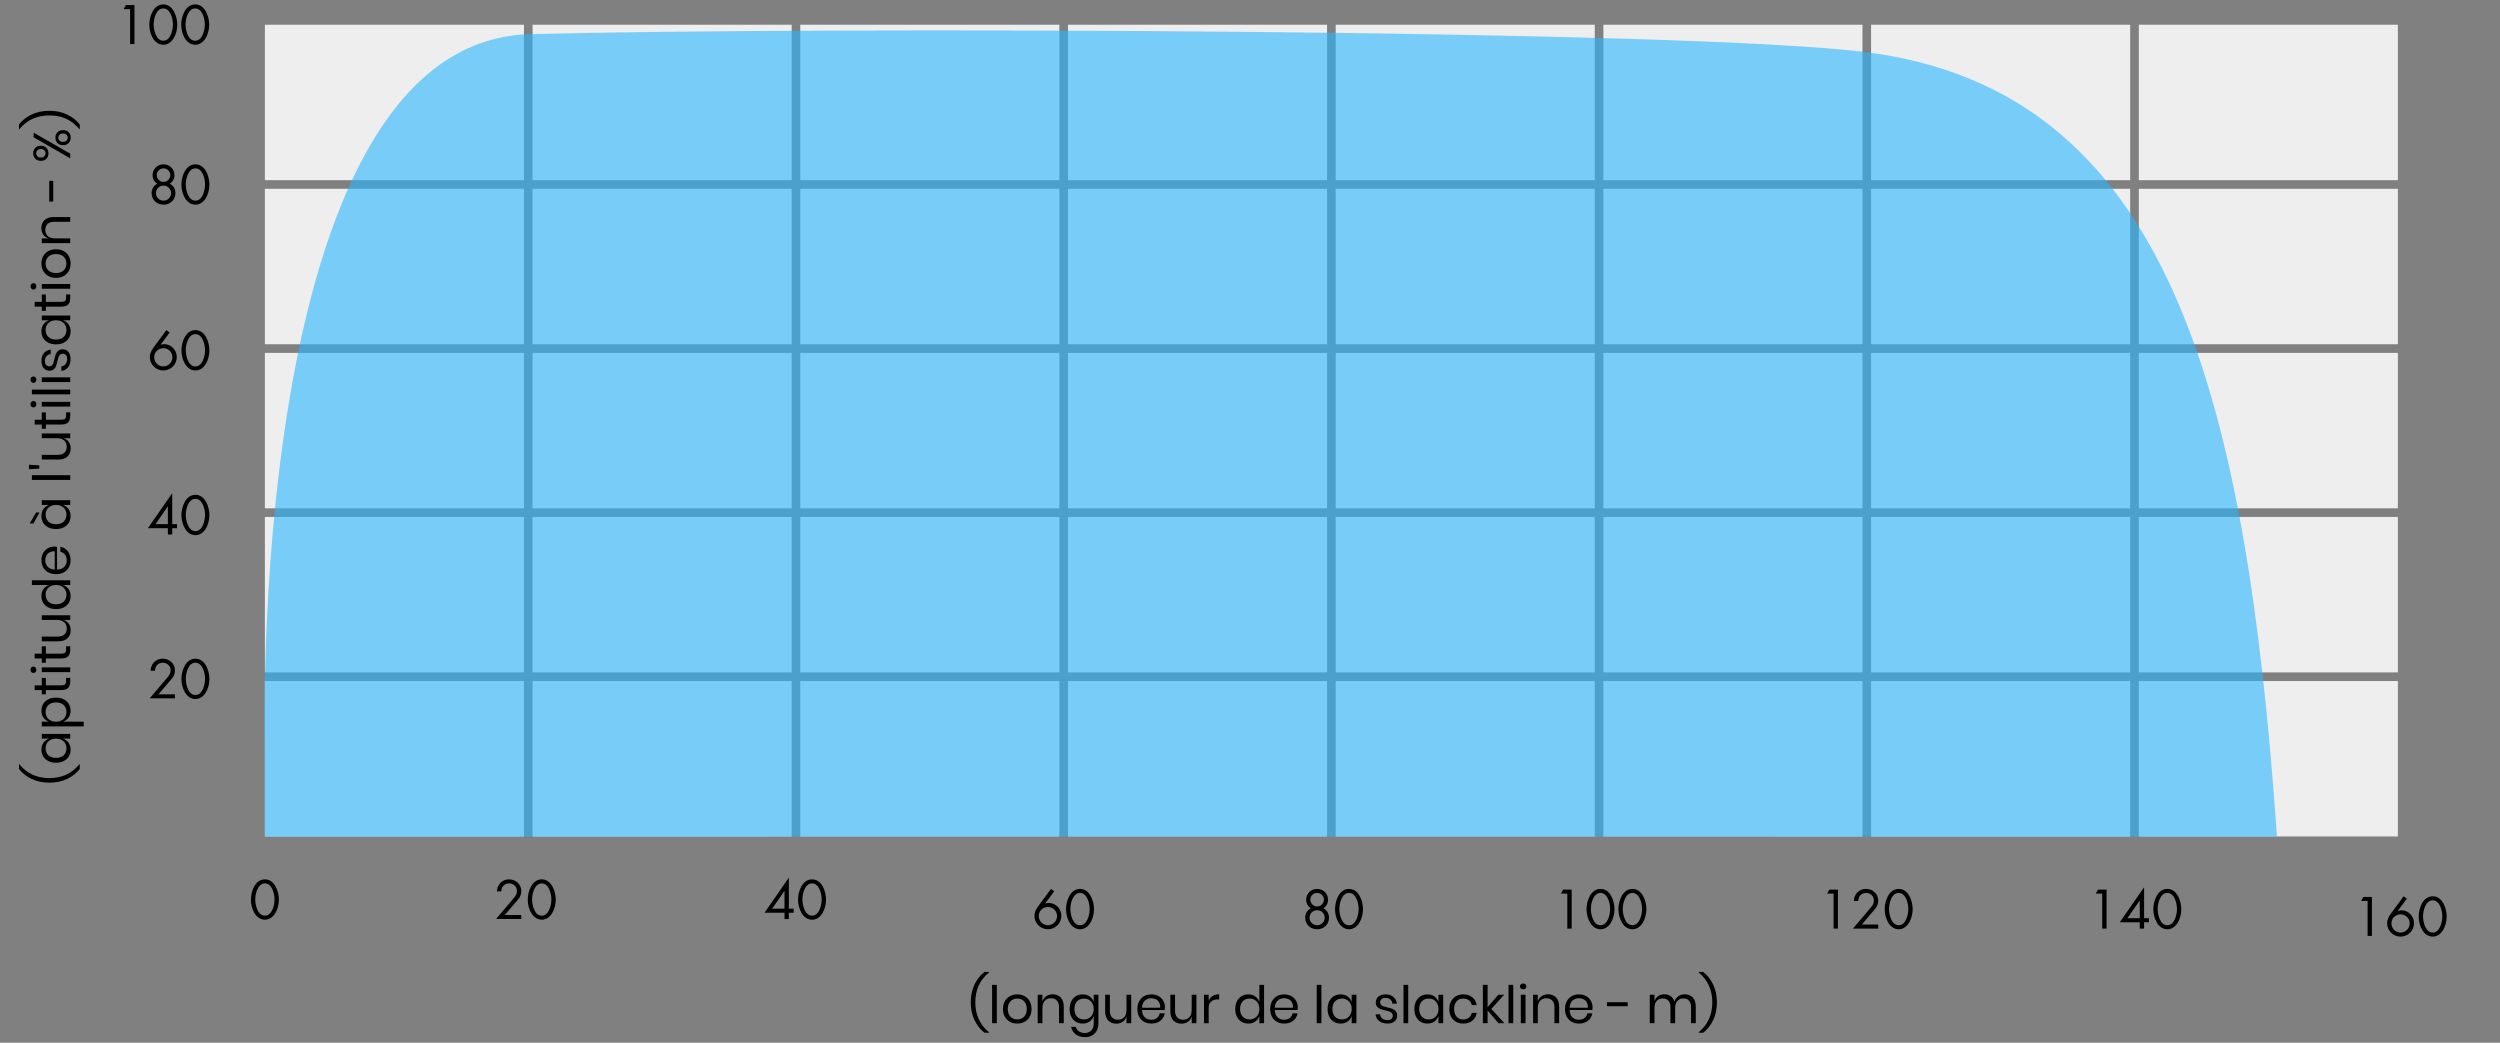 <?xml version="1.0" encoding="UTF-8" standalone="no"?><!DOCTYPE svg PUBLIC "-//W3C//DTD SVG 1.1//EN" "http://www.w3.org/Graphics/SVG/1.1/DTD/svg11.dtd"><svg width="100%" height="100%" viewBox="0 0 1158 483" version="1.1" xmlns="http://www.w3.org/2000/svg" xmlns:xlink="http://www.w3.org/1999/xlink" xml:space="preserve" xmlns:serif="http://www.serif.com/" style="fill-rule:evenodd;clip-rule:evenodd;stroke-linejoin:round;stroke-miterlimit:1.414;"><rect x="0" y="0" width="1158" height="483" fill="#808080" stroke="none"/><rect id="D-NEREZ-12-mm" serif:id="D NEREZ 12 mm" x="0.598" y="0.63" width="1156.54" height="481.89" style="fill:none;"/><g id="D-nerez-12-mm" serif:id="D nerez 12 mm"><g id="popisky"><path d="M233.829,423.828l6.265,-7.358c0.935,-1.078 1.366,-2.348 1.366,-3.81c0,-3.14 -2.661,-5.344 -5.686,-5.344c-3.194,0 -5.519,2.42 -5.591,5.583l2.013,0c0.048,-2.109 1.465,-3.714 3.65,-3.714c1.968,0 3.601,1.486 3.601,3.499c0,1.174 -0.504,2.157 -1.224,3.019l-8.472,9.994l11.709,0l0,-1.869l-7.631,0Z" style="fill-rule:nonzero;"/><path d="M250.932,407.316c-4.585,0 -6.478,5.655 -6.478,9.37c0,4.458 2.349,9.323 6.478,9.323c4.13,0 6.479,-4.865 6.479,-9.323c0,-3.715 -1.893,-9.37 -6.479,-9.37Zm0,1.869c3.41,0 4.514,5.033 4.466,7.597c-0.048,2.54 -1.128,7.358 -4.466,7.358c-3.337,0 -4.417,-4.818 -4.465,-7.358c-0.048,-2.564 1.056,-7.597 4.465,-7.597Z" style="fill-rule:nonzero;"/><path d="M122.698,407.316c-4.585,0 -6.478,5.655 -6.478,9.37c0,4.458 2.349,9.323 6.478,9.323c4.129,0 6.479,-4.865 6.479,-9.323c0,-3.715 -1.894,-9.37 -6.479,-9.37Zm0,1.869c3.409,0 4.513,5.033 4.466,7.597c-0.048,2.54 -1.129,7.358 -4.466,7.358c-3.337,0 -4.417,-4.818 -4.465,-7.358c-0.048,-2.564 1.056,-7.597 4.465,-7.597Z" style="fill-rule:nonzero;"/><path d="M365.393,420.9l0,-14.293l-0.048,0l-11.222,16.162l9.257,0l0,2.928l2.013,0l0,-2.928l2.23,0l0,-1.869l-2.23,0Zm-2.013,0l-5.732,0l5.684,-8.178l0.048,0l0,8.178Z" style="fill-rule:nonzero;"/><path d="M376.137,407.316c-4.585,0 -6.479,5.655 -6.479,9.37c0,4.458 2.349,9.323 6.479,9.323c4.129,0 6.478,-4.865 6.478,-9.323c0,-3.715 -1.893,-9.37 -6.478,-9.37Zm0,1.869c3.409,0 4.513,5.033 4.465,7.597c-0.048,2.54 -1.128,7.358 -4.465,7.358c-3.337,0 -4.418,-4.818 -4.466,-7.358c-0.048,-2.564 1.057,-7.597 4.466,-7.597Z" style="fill-rule:nonzero;"/><path d="M73.411,321.612l6.265,-7.358c0.935,-1.078 1.366,-2.348 1.366,-3.81c0,-3.14 -2.661,-5.344 -5.686,-5.344c-3.193,0 -5.519,2.42 -5.591,5.583l2.013,0c0.048,-2.109 1.465,-3.714 3.65,-3.714c1.969,0 3.601,1.485 3.601,3.499c0,1.174 -0.504,2.156 -1.224,3.019l-8.471,9.994l11.708,0l0,-1.869l-7.631,0Z" style="fill-rule:nonzero;"/><path d="M90.515,305.1c-4.586,0 -6.479,5.655 -6.479,9.37c0,4.458 2.349,9.323 6.479,9.323c4.129,0 6.478,-4.865 6.478,-9.323c0,-3.715 -1.893,-9.37 -6.478,-9.37Zm0,1.869c3.409,0 4.513,5.033 4.465,7.597c-0.048,2.54 -1.128,7.358 -4.465,7.358c-3.337,0 -4.418,-4.818 -4.466,-7.358c-0.048,-2.564 1.056,-7.597 4.466,-7.597Z" style="fill-rule:nonzero;"/><path d="M79.77,242.787l0,-14.293l-0.048,0l-11.221,16.162l9.256,0l0,2.928l2.013,0l0,-2.928l2.231,0l0,-1.869l-2.231,0Zm-2.013,0l-5.731,0l5.683,-8.178l0.048,0l0,8.178Z" style="fill-rule:nonzero;"/><path d="M90.515,229.203c-4.586,0 -6.479,5.655 -6.479,9.37c0,4.458 2.349,9.323 6.479,9.323c4.129,0 6.478,-4.865 6.478,-9.323c0,-3.715 -1.893,-9.37 -6.478,-9.37Zm0,1.869c3.409,0 4.513,5.033 4.465,7.597c-0.048,2.54 -1.128,7.358 -4.465,7.358c-3.337,0 -4.418,-4.818 -4.466,-7.358c-0.048,-2.564 1.056,-7.597 4.466,-7.597Z" style="fill-rule:nonzero;"/><path d="M77.06,152.906l-6.001,8.158c-0.911,1.272 -1.654,2.688 -1.654,4.345c0,3.409 2.806,6.19 6.239,6.19c3.409,0 6.238,-2.757 6.238,-6.214c0,-3.265 -2.565,-5.975 -5.854,-5.975c-0.552,0 -1.104,0.096 -1.585,0.264l-0.048,-0.048l4.178,-5.596l-1.513,-1.124Zm-1.416,16.824c-2.353,0 -4.226,-1.92 -4.226,-4.273c0,-2.353 1.873,-4.178 4.226,-4.178c2.329,0 4.225,1.825 4.225,4.178c0,2.353 -1.872,4.273 -4.225,4.273Z" style="fill-rule:nonzero;"/><path d="M90.515,152.906c-4.586,0 -6.479,5.656 -6.479,9.371c0,4.458 2.349,9.322 6.479,9.322c4.129,0 6.478,-4.864 6.478,-9.322c0,-3.715 -1.893,-9.371 -6.478,-9.371Zm0,1.869c3.409,0 4.513,5.033 4.465,7.598c-0.048,2.54 -1.128,7.357 -4.465,7.357c-3.337,0 -4.418,-4.817 -4.466,-7.357c-0.048,-2.565 1.056,-7.598 4.466,-7.598Z" style="fill-rule:nonzero;"/><path d="M75.74,85.981c1.969,0 3.505,1.56 3.505,3.481c0,1.921 -1.536,3.482 -3.505,3.482c-1.969,0 -3.506,-1.561 -3.506,-3.482c0,-1.921 1.537,-3.481 3.506,-3.481Zm0,-9.861c-2.833,0 -5.063,2.133 -5.063,5.034c0,1.583 0.815,3.166 2.206,3.957c-1.703,0.758 -2.662,2.485 -2.662,4.332c0,3.117 2.398,5.37 5.519,5.37c3.121,0 5.518,-2.253 5.518,-5.37c0,-1.847 -0.958,-3.574 -2.661,-4.341c1.391,-0.782 2.205,-2.365 2.205,-3.948c0,-2.901 -2.229,-5.034 -5.062,-5.034Zm0,1.869c1.729,0 3.145,1.391 3.145,3.117c0,1.735 -1.416,3.15 -3.145,3.15c-1.729,0 -3.146,-1.415 -3.146,-3.166c0,-1.71 1.417,-3.101 3.146,-3.101Z" style="fill-rule:nonzero;"/><path d="M90.515,76.12c-4.586,0 -6.479,5.655 -6.479,9.37c0,4.458 2.349,9.323 6.479,9.323c4.129,0 6.478,-4.865 6.478,-9.323c0,-3.715 -1.893,-9.37 -6.478,-9.37Zm0,1.869c3.409,0 4.513,5.033 4.465,7.597c-0.048,2.541 -1.128,7.358 -4.465,7.358c-3.337,0 -4.418,-4.817 -4.466,-7.358c-0.048,-2.564 1.056,-7.597 4.466,-7.597Z" style="fill-rule:nonzero;"/><path d="M60.261,4.224l0,16.2l2.013,0l0,-18.069l-3.955,0l-1.055,1.869l2.997,0Z" style="fill-rule:nonzero;"/><path d="M75.635,2.043c-4.586,0 -6.479,5.656 -6.479,9.371c0,4.457 2.349,9.322 6.479,9.322c4.129,0 6.478,-4.865 6.478,-9.322c0,-3.715 -1.893,-9.371 -6.478,-9.371Zm0,1.869c3.409,0 4.513,5.033 4.465,7.598c-0.048,2.54 -1.128,7.357 -4.465,7.357c-3.338,0 -4.418,-4.817 -4.466,-7.357c-0.048,-2.565 1.056,-7.598 4.466,-7.598Z" style="fill-rule:nonzero;"/><path d="M90.409,2.043c-4.585,0 -6.478,5.656 -6.478,9.371c0,4.457 2.349,9.322 6.478,9.322c4.13,0 6.479,-4.865 6.479,-9.322c0,-3.715 -1.893,-9.371 -6.479,-9.371Zm0,1.869c3.41,0 4.514,5.033 4.466,7.598c-0.048,2.54 -1.129,7.357 -4.466,7.357c-3.337,0 -4.417,-4.817 -4.465,-7.357c-0.048,-2.565 1.056,-7.598 4.465,-7.598Z" style="fill-rule:nonzero;"/><path d="M486.808,411.739l-6.001,8.157c-0.911,1.272 -1.654,2.688 -1.654,4.345c0,3.409 2.806,6.191 6.239,6.191c3.409,0 6.238,-2.758 6.238,-6.215c0,-3.265 -2.565,-5.974 -5.854,-5.974c-0.552,0 -1.104,0.095 -1.584,0.263l-0.048,-0.048l4.177,-5.596l-1.513,-1.123Zm-1.416,16.824c-2.353,0 -4.226,-1.921 -4.226,-4.274c0,-2.353 1.873,-4.177 4.226,-4.177c2.329,0 4.225,1.824 4.225,4.177c0,2.353 -1.872,4.274 -4.225,4.274Z" style="fill-rule:nonzero;"/><path d="M500.263,411.739c-4.586,0 -6.479,5.655 -6.479,9.37c0,4.458 2.349,9.323 6.479,9.323c4.129,0 6.478,-4.865 6.478,-9.323c0,-3.715 -1.893,-9.37 -6.478,-9.37Zm0,1.869c3.409,0 4.513,5.032 4.465,7.597c-0.048,2.54 -1.128,7.358 -4.465,7.358c-3.337,0 -4.418,-4.818 -4.466,-7.358c-0.048,-2.565 1.057,-7.597 4.466,-7.597Z" style="fill-rule:nonzero;"/><path d="M610.087,421.6c1.969,0 3.506,1.56 3.506,3.481c0,1.921 -1.537,3.482 -3.506,3.482c-1.968,0 -3.505,-1.561 -3.505,-3.482c0,-1.921 1.537,-3.481 3.505,-3.481Zm0,-9.861c-2.833,0 -5.062,2.132 -5.062,5.034c0,1.583 0.815,3.166 2.205,3.957c-1.703,0.758 -2.661,2.485 -2.661,4.331c0,3.118 2.397,5.371 5.518,5.371c3.122,0 5.519,-2.253 5.519,-5.371c0,-1.846 -0.959,-3.573 -2.661,-4.34c1.39,-0.782 2.205,-2.365 2.205,-3.948c0,-2.902 -2.229,-5.034 -5.063,-5.034Zm0,1.869c1.729,0 3.146,1.39 3.146,3.117c0,1.735 -1.417,3.15 -3.146,3.15c-1.728,0 -3.145,-1.415 -3.145,-3.166c0,-1.711 1.417,-3.101 3.145,-3.101Z" style="fill-rule:nonzero;"/><path d="M624.862,411.739c-4.585,0 -6.478,5.655 -6.478,9.37c0,4.458 2.349,9.323 6.478,9.323c4.13,0 6.479,-4.865 6.479,-9.323c0,-3.715 -1.894,-9.37 -6.479,-9.37Zm0,1.869c3.409,0 4.514,5.032 4.466,7.597c-0.048,2.54 -1.129,7.358 -4.466,7.358c-3.337,0 -4.417,-4.818 -4.465,-7.358c-0.048,-2.565 1.056,-7.597 4.465,-7.597Z" style="fill-rule:nonzero;"/><path d="M725.984,413.92l0,16.2l2.013,0l0,-18.069l-3.955,0l-1.055,1.869l2.997,0Z" style="fill-rule:nonzero;"/><path d="M741.358,411.739c-4.586,0 -6.479,5.655 -6.479,9.37c0,4.458 2.349,9.323 6.479,9.323c4.129,0 6.478,-4.865 6.478,-9.323c0,-3.715 -1.893,-9.37 -6.478,-9.37Zm0,1.869c3.409,0 4.513,5.032 4.465,7.597c-0.048,2.54 -1.128,7.358 -4.465,7.358c-3.337,0 -4.418,-4.818 -4.466,-7.358c-0.048,-2.565 1.057,-7.597 4.466,-7.597Z" style="fill-rule:nonzero;"/><path d="M756.133,411.739c-4.586,0 -6.479,5.655 -6.479,9.37c0,4.458 2.349,9.323 6.479,9.323c4.129,0 6.478,-4.865 6.478,-9.323c0,-3.715 -1.893,-9.37 -6.478,-9.37Zm0,1.869c3.409,0 4.513,5.032 4.465,7.597c-0.048,2.54 -1.128,7.358 -4.465,7.358c-3.338,0 -4.418,-4.818 -4.466,-7.358c-0.048,-2.565 1.056,-7.597 4.466,-7.597Z" style="fill-rule:nonzero;"/><path d="M849.321,413.92l0,16.2l2.013,0l0,-18.069l-3.956,0l-1.055,1.869l2.998,0Z" style="fill-rule:nonzero;"/><path d="M862.365,428.251l6.266,-7.358c0.934,-1.078 1.366,-2.349 1.366,-3.81c0,-3.14 -2.662,-5.344 -5.687,-5.344c-3.193,0 -5.518,2.42 -5.59,5.583l2.013,0c0.048,-2.109 1.464,-3.714 3.649,-3.714c1.969,0 3.602,1.485 3.602,3.499c0,1.174 -0.505,2.156 -1.225,3.019l-8.471,9.994l11.709,0l0,-1.869l-7.632,0Z" style="fill-rule:nonzero;"/><path d="M879.469,411.739c-4.585,0 -6.479,5.655 -6.479,9.37c0,4.458 2.35,9.323 6.479,9.323c4.129,0 6.478,-4.865 6.478,-9.323c0,-3.715 -1.893,-9.37 -6.478,-9.37Zm0,1.869c3.409,0 4.513,5.032 4.465,7.597c-0.048,2.54 -1.128,7.358 -4.465,7.358c-3.337,0 -4.418,-4.818 -4.466,-7.358c-0.047,-2.565 1.057,-7.597 4.466,-7.597Z" style="fill-rule:nonzero;"/><path d="M973.748,413.92l0,16.2l2.013,0l0,-18.069l-3.955,0l-1.055,1.869l2.997,0Z" style="fill-rule:nonzero;"/><path d="M993.152,425.323l0,-14.293l-0.048,0l-11.221,16.162l9.256,0l0,2.928l2.013,0l0,-2.928l2.23,0l0,-1.869l-2.23,0Zm-2.013,0l-5.731,0l5.683,-8.178l0.048,0l0,8.178Z" style="fill-rule:nonzero;"/><path d="M1003.9,411.739c-4.586,0 -6.479,5.655 -6.479,9.37c0,4.458 2.349,9.323 6.479,9.323c4.129,0 6.478,-4.865 6.478,-9.323c0,-3.715 -1.893,-9.37 -6.478,-9.37Zm0,1.869c3.409,0 4.513,5.032 4.465,7.597c-0.048,2.54 -1.128,7.358 -4.465,7.358c-3.338,0 -4.418,-4.818 -4.466,-7.358c-0.048,-2.565 1.056,-7.597 4.466,-7.597Z" style="fill-rule:nonzero;"/><path d="M1096.67,417.333l0,16.2l2.013,0l0,-18.069l-3.956,0l-1.055,1.869l2.998,0Z" style="fill-rule:nonzero;"/><path d="M1113.36,415.152l-6.001,8.158c-0.911,1.272 -1.654,2.688 -1.654,4.345c0,3.409 2.806,6.19 6.239,6.19c3.409,0 6.238,-2.757 6.238,-6.214c0,-3.265 -2.565,-5.975 -5.854,-5.975c-0.552,0 -1.104,0.096 -1.584,0.264l-0.048,-0.048l4.177,-5.596l-1.513,-1.124Zm-1.416,16.824c-2.353,0 -4.226,-1.92 -4.226,-4.273c0,-2.353 1.873,-4.178 4.226,-4.178c2.329,0 4.225,1.825 4.225,4.178c0,2.353 -1.872,4.273 -4.225,4.273Z" style="fill-rule:nonzero;"/><path d="M1126.82,415.152c-4.586,0 -6.479,5.656 -6.479,9.371c0,4.458 2.349,9.322 6.479,9.322c4.129,0 6.478,-4.864 6.478,-9.322c0,-3.715 -1.893,-9.371 -6.478,-9.371Zm0,1.869c3.409,0 4.513,5.033 4.465,7.598c-0.048,2.54 -1.128,7.357 -4.465,7.357c-3.337,0 -4.418,-4.817 -4.466,-7.357c-0.048,-2.565 1.057,-7.598 4.466,-7.598Z" style="fill-rule:nonzero;"/></g><g id="grafika"><g><g><rect x="122.693" y="315.454" width="120" height="72" style="fill:#eee;"/><rect x="246.693" y="315.454" width="120" height="72" style="fill:#eee;"/><rect x="370.693" y="315.454" width="120" height="72" style="fill:#eee;"/><rect x="494.693" y="315.454" width="120" height="72" style="fill:#eee;"/><rect x="618.693" y="315.454" width="120" height="72" style="fill:#eee;"/><rect x="742.693" y="315.454" width="120" height="72" style="fill:#eee;"/><rect x="866.693" y="315.454" width="120" height="72" style="fill:#eee;"/><rect x="990.693" y="315.454" width="120" height="72" style="fill:#eee;"/></g><g><rect x="122.693" y="239.454" width="120" height="72" style="fill:#eee;"/><rect x="246.693" y="239.454" width="120" height="72" style="fill:#eee;"/><rect x="370.693" y="239.454" width="120" height="72" style="fill:#eee;"/><rect x="494.693" y="239.454" width="120" height="72" style="fill:#eee;"/><rect x="618.693" y="239.454" width="120" height="72" style="fill:#eee;"/><rect x="742.693" y="239.454" width="120" height="72" style="fill:#eee;"/><rect x="866.693" y="239.454" width="120" height="72" style="fill:#eee;"/><rect x="990.693" y="239.454" width="120" height="72" style="fill:#eee;"/></g><g><rect x="122.693" y="163.454" width="120" height="72" style="fill:#eee;"/><rect x="246.693" y="163.454" width="120" height="72" style="fill:#eee;"/><rect x="370.693" y="163.454" width="120" height="72" style="fill:#eee;"/><rect x="494.693" y="163.454" width="120" height="72" style="fill:#eee;"/><rect x="618.693" y="163.454" width="120" height="72" style="fill:#eee;"/><rect x="742.693" y="163.454" width="120" height="72" style="fill:#eee;"/><rect x="866.693" y="163.454" width="120" height="72" style="fill:#eee;"/><rect x="990.693" y="163.454" width="120" height="72" style="fill:#eee;"/></g><g><rect x="122.693" y="87.454" width="120" height="72" style="fill:#eee;"/><rect x="246.693" y="87.454" width="120" height="72" style="fill:#eee;"/><rect x="370.693" y="87.454" width="120" height="72" style="fill:#eee;"/><rect x="494.693" y="87.454" width="120" height="72" style="fill:#eee;"/><rect x="618.693" y="87.454" width="120" height="72" style="fill:#eee;"/><rect x="742.693" y="87.454" width="120" height="72" style="fill:#eee;"/><rect x="866.693" y="87.454" width="120" height="72" style="fill:#eee;"/><rect x="990.693" y="87.454" width="120" height="72" style="fill:#eee;"/></g><g><rect x="122.693" y="11.454" width="120" height="72" style="fill:#eee;"/><rect x="246.693" y="11.454" width="120" height="72" style="fill:#eee;"/><rect x="370.693" y="11.454" width="120" height="72" style="fill:#eee;"/><rect x="494.693" y="11.454" width="120" height="72" style="fill:#eee;"/><rect x="618.693" y="11.454" width="120" height="72" style="fill:#eee;"/><rect x="742.693" y="11.454" width="120" height="72" style="fill:#eee;"/><rect x="866.693" y="11.454" width="120" height="72" style="fill:#eee;"/><rect x="990.693" y="11.454" width="120" height="72" style="fill:#eee;"/></g></g><path d="M122.693,387.454l0,-37.442c0,0 -10.275,-330.692 122.861,-334.194c133.136,-3.502 538.688,-2.208 619.623,8.44c137.94,18.147 174.986,153.824 189.515,363.196c0.004,0.058 -931.999,0 -931.999,0Z" style="fill:#2ab5ff;fill-opacity:0.6;"/></g></g><g id="popisky1" serif:id="popisky"><g id="popisky-EN" serif:id="popisky EN"><path d="M449.653,464.275c0,-3.072 0.58,-5.816 1.74,-8.232c1.16,-2.416 2.692,-4.36 4.596,-5.832l2.136,0l0,0.216c-4.24,3.44 -6.36,8.056 -6.36,13.848c0,5.808 2.12,10.432 6.36,13.872l0,0.216l-2.136,0c-1.904,-1.488 -3.436,-3.432 -4.596,-5.832c-1.16,-2.4 -1.74,-5.152 -1.74,-8.256Z" style="fill-rule:nonzero;"/><rect x="459.541" y="456.187" width="2.184" height="17.76" style="fill-rule:nonzero;"/><path d="M471.205,460.603c1.264,0 2.396,0.272 3.396,0.816c1,0.544 1.784,1.328 2.352,2.352c0.568,1.024 0.852,2.224 0.852,3.6c0,1.376 -0.284,2.572 -0.852,3.588c-0.568,1.016 -1.352,1.796 -2.352,2.34c-1,0.544 -2.132,0.816 -3.396,0.816c-1.264,0 -2.396,-0.272 -3.396,-0.816c-1,-0.544 -1.788,-1.324 -2.364,-2.34c-0.576,-1.016 -0.864,-2.212 -0.864,-3.588c0,-1.376 0.288,-2.576 0.864,-3.6c0.576,-1.024 1.364,-1.808 2.364,-2.352c1,-0.544 2.132,-0.816 3.396,-0.816Zm0,1.92c-0.784,0 -1.508,0.176 -2.172,0.528c-0.664,0.352 -1.2,0.892 -1.608,1.62c-0.408,0.728 -0.612,1.628 -0.612,2.7c0,1.056 0.204,1.948 0.612,2.676c0.408,0.728 0.944,1.268 1.608,1.62c0.664,0.352 1.388,0.528 2.172,0.528c0.784,0 1.508,-0.176 2.172,-0.528c0.664,-0.352 1.2,-0.892 1.608,-1.62c0.408,-0.728 0.612,-1.62 0.612,-2.676c0,-1.072 -0.204,-1.972 -0.612,-2.7c-0.408,-0.728 -0.944,-1.268 -1.608,-1.62c-0.664,-0.352 -1.388,-0.528 -2.172,-0.528Z" style="fill-rule:nonzero;"/><path d="M487.597,460.555c1.536,0 2.776,0.492 3.72,1.476c0.944,0.984 1.416,2.404 1.416,4.26l0,7.656l-2.184,0l0,-7.464c0,-1.312 -0.336,-2.32 -1.008,-3.024c-0.672,-0.704 -1.584,-1.056 -2.736,-1.056c-1.2,0 -2.16,0.388 -2.88,1.164c-0.72,0.776 -1.08,1.908 -1.08,3.396l0,6.984l-2.184,0l0,-13.176l2.184,0l0,3.12c0.336,-1.072 0.932,-1.896 1.788,-2.472c0.856,-0.576 1.844,-0.864 2.964,-0.864Z" style="fill-rule:nonzero;"/><path d="M501.493,460.603c1.28,0 2.364,0.32 3.252,0.96c0.888,0.64 1.508,1.496 1.86,2.568l0,-3.36l2.184,0l0,13.392c0,1.216 -0.256,2.296 -0.768,3.24c-0.512,0.944 -1.232,1.68 -2.16,2.208c-0.928,0.528 -2.008,0.792 -3.24,0.792c-1.776,0 -3.224,-0.428 -4.344,-1.284c-1.12,-0.856 -1.832,-2.012 -2.136,-3.468l2.16,0c0.256,0.88 0.74,1.572 1.452,2.076c0.712,0.504 1.628,0.756 2.748,0.756c1.184,0 2.164,-0.38 2.94,-1.14c0.776,-0.76 1.164,-1.82 1.164,-3.18l0,-3.576c-0.352,1.072 -0.972,1.928 -1.86,2.568c-0.888,0.64 -1.972,0.96 -3.252,0.96c-1.168,0 -2.208,-0.272 -3.12,-0.816c-0.912,-0.544 -1.628,-1.324 -2.148,-2.34c-0.52,-1.016 -0.78,-2.212 -0.78,-3.588c0,-1.376 0.26,-2.576 0.78,-3.6c0.52,-1.024 1.236,-1.808 2.148,-2.352c0.912,-0.544 1.952,-0.816 3.12,-0.816Zm0.624,1.944c-1.344,0 -2.42,0.428 -3.228,1.284c-0.808,0.856 -1.212,2.036 -1.212,3.54c0,1.504 0.404,2.684 1.212,3.54c0.808,0.856 1.884,1.284 3.228,1.284c0.864,0 1.636,-0.2 2.316,-0.6c0.68,-0.4 1.212,-0.964 1.596,-1.692c0.384,-0.728 0.576,-1.572 0.576,-2.532c0,-0.96 -0.192,-1.808 -0.576,-2.544c-0.384,-0.736 -0.916,-1.3 -1.596,-1.692c-0.68,-0.392 -1.452,-0.588 -2.316,-0.588Z" style="fill-rule:nonzero;"/><path d="M523.981,460.771l0,13.176l-2.184,0l0,-3.096c-0.336,1.072 -0.932,1.892 -1.788,2.46c-0.856,0.568 -1.852,0.852 -2.988,0.852c-1.52,0 -2.752,-0.492 -3.696,-1.476c-0.944,-0.984 -1.416,-2.396 -1.416,-4.236l0,-7.68l2.184,0l0,7.464c0,1.312 0.336,2.324 1.008,3.036c0.672,0.712 1.584,1.068 2.736,1.068c1.2,0 2.16,-0.388 2.88,-1.164c0.72,-0.776 1.08,-1.908 1.08,-3.396l0,-7.008l2.184,0Z" style="fill-rule:nonzero;"/><path d="M539.605,466.627c0,0.464 -0.032,0.864 -0.096,1.2l-10.536,0c0.048,1.504 0.476,2.632 1.284,3.384c0.808,0.752 1.796,1.128 2.964,1.128c1.056,0 1.94,-0.268 2.652,-0.804c0.712,-0.536 1.148,-1.252 1.308,-2.148l2.328,0c-0.16,0.912 -0.516,1.728 -1.068,2.448c-0.552,0.72 -1.268,1.28 -2.148,1.68c-0.88,0.4 -1.872,0.6 -2.976,0.6c-1.264,0 -2.384,-0.272 -3.36,-0.816c-0.976,-0.544 -1.74,-1.324 -2.292,-2.34c-0.552,-1.016 -0.828,-2.212 -0.828,-3.588c0,-1.376 0.276,-2.576 0.828,-3.6c0.552,-1.024 1.316,-1.808 2.292,-2.352c0.976,-0.544 2.096,-0.816 3.36,-0.816c1.28,0 2.396,0.272 3.348,0.816c0.952,0.544 1.68,1.272 2.184,2.184c0.504,0.912 0.756,1.92 0.756,3.024Zm-2.208,0.144c0.048,-0.976 -0.112,-1.792 -0.48,-2.448c-0.368,-0.656 -0.872,-1.144 -1.512,-1.464c-0.64,-0.32 -1.336,-0.48 -2.088,-0.48c-1.2,0 -2.208,0.372 -3.024,1.116c-0.816,0.744 -1.256,1.836 -1.32,3.276l8.424,0Z" style="fill-rule:nonzero;"/><path d="M554.173,460.771l0,13.176l-2.184,0l0,-3.096c-0.336,1.072 -0.932,1.892 -1.788,2.46c-0.856,0.568 -1.852,0.852 -2.988,0.852c-1.52,0 -2.752,-0.492 -3.696,-1.476c-0.944,-0.984 -1.416,-2.396 -1.416,-4.236l0,-7.68l2.184,0l0,7.464c0,1.312 0.336,2.324 1.008,3.036c0.672,0.712 1.584,1.068 2.736,1.068c1.2,0 2.16,-0.388 2.88,-1.164c0.72,-0.776 1.08,-1.908 1.08,-3.396l0,-7.008l2.184,0Z" style="fill-rule:nonzero;"/><path d="M559.861,463.435c0.432,-0.912 1.064,-1.62 1.896,-2.124c0.832,-0.504 1.824,-0.756 2.976,-0.756l0,2.376l-0.672,0c-1.232,0 -2.24,0.316 -3.024,0.948c-0.784,0.632 -1.176,1.676 -1.176,3.132l0,6.936l-2.184,0l0,-13.176l2.184,0l0,2.664Z" style="fill-rule:nonzero;"/><path d="M578.221,460.603c1.28,0 2.364,0.32 3.252,0.96c0.888,0.64 1.508,1.496 1.86,2.568l0,-7.944l2.184,0l0,17.76l-2.184,0l0,-3.36c-0.352,1.072 -0.972,1.928 -1.86,2.568c-0.888,0.64 -1.972,0.96 -3.252,0.96c-1.168,0 -2.208,-0.272 -3.12,-0.816c-0.912,-0.544 -1.628,-1.324 -2.148,-2.34c-0.52,-1.016 -0.78,-2.212 -0.78,-3.588c0,-1.376 0.26,-2.576 0.78,-3.6c0.52,-1.024 1.236,-1.808 2.148,-2.352c0.912,-0.544 1.952,-0.816 3.12,-0.816Zm0.624,1.944c-1.344,0 -2.42,0.428 -3.228,1.284c-0.808,0.856 -1.212,2.036 -1.212,3.54c0,1.504 0.404,2.684 1.212,3.54c0.808,0.856 1.884,1.284 3.228,1.284c0.864,0 1.636,-0.2 2.316,-0.6c0.68,-0.4 1.212,-0.964 1.596,-1.692c0.384,-0.728 0.576,-1.572 0.576,-2.532c0,-0.96 -0.192,-1.808 -0.576,-2.544c-0.384,-0.736 -0.916,-1.3 -1.596,-1.692c-0.68,-0.392 -1.452,-0.588 -2.316,-0.588Z" style="fill-rule:nonzero;"/><path d="M601.117,466.627c0,0.464 -0.032,0.864 -0.096,1.2l-10.536,0c0.048,1.504 0.476,2.632 1.284,3.384c0.808,0.752 1.796,1.128 2.964,1.128c1.056,0 1.94,-0.268 2.652,-0.804c0.712,-0.536 1.148,-1.252 1.308,-2.148l2.328,0c-0.16,0.912 -0.516,1.728 -1.068,2.448c-0.552,0.72 -1.268,1.28 -2.148,1.68c-0.88,0.4 -1.872,0.6 -2.976,0.6c-1.264,0 -2.384,-0.272 -3.36,-0.816c-0.976,-0.544 -1.74,-1.324 -2.292,-2.34c-0.552,-1.016 -0.828,-2.212 -0.828,-3.588c0,-1.376 0.276,-2.576 0.828,-3.6c0.552,-1.024 1.316,-1.808 2.292,-2.352c0.976,-0.544 2.096,-0.816 3.36,-0.816c1.28,0 2.396,0.272 3.348,0.816c0.952,0.544 1.68,1.272 2.184,2.184c0.504,0.912 0.756,1.92 0.756,3.024Zm-2.208,0.144c0.048,-0.976 -0.112,-1.792 -0.48,-2.448c-0.368,-0.656 -0.872,-1.144 -1.512,-1.464c-0.64,-0.32 -1.336,-0.48 -2.088,-0.48c-1.2,0 -2.208,0.372 -3.024,1.116c-0.816,0.744 -1.256,1.836 -1.32,3.276l8.424,0Z" style="fill-rule:nonzero;"/><rect x="609.901" y="456.187" width="2.184" height="17.76" style="fill-rule:nonzero;"/><path d="M620.989,460.603c1.28,0 2.364,0.32 3.252,0.96c0.888,0.64 1.508,1.496 1.86,2.568l0,-3.36l2.184,0l0,13.176l-2.184,0l0,-3.36c-0.352,1.072 -0.972,1.928 -1.86,2.568c-0.888,0.64 -1.972,0.96 -3.252,0.96c-1.168,0 -2.208,-0.272 -3.12,-0.816c-0.912,-0.544 -1.628,-1.324 -2.148,-2.34c-0.52,-1.016 -0.78,-2.212 -0.78,-3.588c0,-1.376 0.26,-2.576 0.78,-3.6c0.52,-1.024 1.236,-1.808 2.148,-2.352c0.912,-0.544 1.952,-0.816 3.12,-0.816Zm0.624,1.944c-1.344,0 -2.42,0.428 -3.228,1.284c-0.808,0.856 -1.212,2.036 -1.212,3.54c0,1.504 0.404,2.684 1.212,3.54c0.808,0.856 1.884,1.284 3.228,1.284c0.864,0 1.636,-0.2 2.316,-0.6c0.68,-0.4 1.212,-0.964 1.596,-1.692c0.384,-0.728 0.576,-1.572 0.576,-2.532c0,-0.96 -0.192,-1.808 -0.576,-2.544c-0.384,-0.736 -0.916,-1.3 -1.596,-1.692c-0.68,-0.392 -1.452,-0.588 -2.316,-0.588Z" style="fill-rule:nonzero;"/><path d="M641.821,460.603c1.488,0 2.684,0.388 3.588,1.164c0.904,0.776 1.452,1.82 1.644,3.132l-2.088,0c-0.096,-0.784 -0.42,-1.428 -0.972,-1.932c-0.552,-0.504 -1.292,-0.756 -2.22,-0.756c-0.784,0 -1.396,0.188 -1.836,0.564c-0.44,0.376 -0.66,0.884 -0.66,1.524c0,0.48 0.148,0.868 0.444,1.164c0.296,0.296 0.664,0.52 1.104,0.672c0.44,0.152 1.044,0.316 1.812,0.492c0.976,0.224 1.764,0.452 2.364,0.684c0.6,0.232 1.112,0.604 1.536,1.116c0.424,0.512 0.636,1.2 0.636,2.064c0,1.072 -0.404,1.944 -1.212,2.616c-0.808,0.672 -1.884,1.008 -3.228,1.008c-1.568,0 -2.848,-0.376 -3.84,-1.128c-0.992,-0.752 -1.576,-1.8 -1.752,-3.144l2.112,0c0.08,0.8 0.428,1.448 1.044,1.944c0.616,0.496 1.428,0.744 2.436,0.744c0.752,0 1.34,-0.192 1.764,-0.576c0.424,-0.384 0.636,-0.888 0.636,-1.512c0,-0.512 -0.152,-0.92 -0.456,-1.224c-0.304,-0.304 -0.68,-0.536 -1.128,-0.696c-0.448,-0.16 -1.064,-0.328 -1.848,-0.504c-0.976,-0.224 -1.756,-0.448 -2.34,-0.672c-0.584,-0.224 -1.08,-0.58 -1.488,-1.068c-0.408,-0.488 -0.612,-1.148 -0.612,-1.98c0,-1.104 0.408,-1.996 1.224,-2.676c0.816,-0.68 1.928,-1.02 3.336,-1.02Z" style="fill-rule:nonzero;"/><rect x="650.101" y="456.187" width="2.184" height="17.76" style="fill-rule:nonzero;"/><path d="M661.189,460.603c1.28,0 2.364,0.32 3.252,0.96c0.888,0.64 1.508,1.496 1.86,2.568l0,-3.36l2.184,0l0,13.176l-2.184,0l0,-3.36c-0.352,1.072 -0.972,1.928 -1.86,2.568c-0.888,0.64 -1.972,0.96 -3.252,0.96c-1.168,0 -2.208,-0.272 -3.12,-0.816c-0.912,-0.544 -1.628,-1.324 -2.148,-2.34c-0.52,-1.016 -0.78,-2.212 -0.78,-3.588c0,-1.376 0.26,-2.576 0.78,-3.6c0.52,-1.024 1.236,-1.808 2.148,-2.352c0.912,-0.544 1.952,-0.816 3.12,-0.816Zm0.624,1.944c-1.344,0 -2.42,0.428 -3.228,1.284c-0.808,0.856 -1.212,2.036 -1.212,3.54c0,1.504 0.404,2.684 1.212,3.54c0.808,0.856 1.884,1.284 3.228,1.284c0.864,0 1.636,-0.2 2.316,-0.6c0.68,-0.4 1.212,-0.964 1.596,-1.692c0.384,-0.728 0.576,-1.572 0.576,-2.532c0,-0.96 -0.192,-1.808 -0.576,-2.544c-0.384,-0.736 -0.916,-1.3 -1.596,-1.692c-0.68,-0.392 -1.452,-0.588 -2.316,-0.588Z" style="fill-rule:nonzero;"/><path d="M677.797,460.603c1.68,0 3.072,0.448 4.176,1.344c1.104,0.896 1.784,2.096 2.04,3.6l-2.304,0c-0.16,-0.944 -0.596,-1.684 -1.308,-2.22c-0.712,-0.536 -1.596,-0.804 -2.652,-0.804c-0.768,0 -1.468,0.176 -2.1,0.528c-0.632,0.352 -1.14,0.892 -1.524,1.62c-0.384,0.728 -0.576,1.628 -0.576,2.7c0,1.072 0.192,1.972 0.576,2.7c0.384,0.728 0.892,1.268 1.524,1.62c0.632,0.352 1.332,0.528 2.1,0.528c1.056,0 1.94,-0.272 2.652,-0.816c0.712,-0.544 1.148,-1.288 1.308,-2.232l2.304,0c-0.256,1.52 -0.936,2.724 -2.04,3.612c-1.104,0.888 -2.496,1.332 -4.176,1.332c-1.264,0 -2.384,-0.272 -3.36,-0.816c-0.976,-0.544 -1.74,-1.324 -2.292,-2.34c-0.552,-1.016 -0.828,-2.212 -0.828,-3.588c0,-1.376 0.276,-2.576 0.828,-3.6c0.552,-1.024 1.316,-1.808 2.292,-2.352c0.976,-0.544 2.096,-0.816 3.36,-0.816Z" style="fill-rule:nonzero;"/><path d="M694.093,473.947l-5.04,-5.928l0,5.928l-2.184,0l0,-17.76l2.184,0l0,10.32l4.968,-5.736l2.664,0l-5.904,6.552l6.048,6.624l-2.736,0Z" style="fill-rule:nonzero;"/><rect x="698.749" y="456.187" width="2.184" height="17.76" style="fill-rule:nonzero;"/><path d="M704.053,456.907c0,-0.4 0.136,-0.724 0.408,-0.972c0.272,-0.248 0.632,-0.372 1.08,-0.372c0.448,0 0.808,0.124 1.08,0.372c0.272,0.248 0.408,0.572 0.408,0.972c0,0.4 -0.136,0.724 -0.408,0.972c-0.272,0.248 -0.632,0.372 -1.08,0.372c-0.448,0 -0.808,-0.124 -1.08,-0.372c-0.272,-0.248 -0.408,-0.572 -0.408,-0.972Zm2.568,3.864l0,13.176l-2.184,0l0,-13.176l2.184,0Z" style="fill-rule:nonzero;"/><path d="M717.061,460.555c1.536,0 2.776,0.492 3.72,1.476c0.944,0.984 1.416,2.404 1.416,4.26l0,7.656l-2.184,0l0,-7.464c0,-1.312 -0.336,-2.32 -1.008,-3.024c-0.672,-0.704 -1.584,-1.056 -2.736,-1.056c-1.2,0 -2.16,0.388 -2.88,1.164c-0.72,0.776 -1.08,1.908 -1.08,3.396l0,6.984l-2.184,0l0,-13.176l2.184,0l0,3.12c0.336,-1.072 0.932,-1.896 1.788,-2.472c0.856,-0.576 1.844,-0.864 2.964,-0.864Z" style="fill-rule:nonzero;"/><path d="M737.677,466.627c0,0.464 -0.032,0.864 -0.096,1.2l-10.536,0c0.048,1.504 0.476,2.632 1.284,3.384c0.808,0.752 1.796,1.128 2.964,1.128c1.056,0 1.94,-0.268 2.652,-0.804c0.712,-0.536 1.148,-1.252 1.308,-2.148l2.328,0c-0.16,0.912 -0.516,1.728 -1.068,2.448c-0.552,0.72 -1.268,1.28 -2.148,1.68c-0.88,0.4 -1.872,0.6 -2.976,0.6c-1.264,0 -2.384,-0.272 -3.36,-0.816c-0.976,-0.544 -1.74,-1.324 -2.292,-2.34c-0.552,-1.016 -0.828,-2.212 -0.828,-3.588c0,-1.376 0.276,-2.576 0.828,-3.6c0.552,-1.024 1.316,-1.808 2.292,-2.352c0.976,-0.544 2.096,-0.816 3.36,-0.816c1.28,0 2.396,0.272 3.348,0.816c0.952,0.544 1.68,1.272 2.184,2.184c0.504,0.912 0.756,1.92 0.756,3.024Zm-2.208,0.144c0.048,-0.976 -0.112,-1.792 -0.48,-2.448c-0.368,-0.656 -0.872,-1.144 -1.512,-1.464c-0.64,-0.32 -1.336,-0.48 -2.088,-0.48c-1.2,0 -2.208,0.372 -3.024,1.116c-0.816,0.744 -1.256,1.836 -1.32,3.276l8.424,0Z" style="fill-rule:nonzero;"/><rect x="744.349" y="464.227" width="9.6" height="1.848" style="fill-rule:nonzero;"/><path d="M780.373,460.555c1.536,0 2.772,0.492 3.708,1.476c0.936,0.984 1.404,2.404 1.404,4.26l0,7.656l-2.184,0l0,-7.464c0,-1.296 -0.316,-2.288 -0.948,-2.976c-0.632,-0.688 -1.5,-1.032 -2.604,-1.032c-1.152,0 -2.076,0.38 -2.772,1.14c-0.696,0.76 -1.044,1.876 -1.044,3.348l0,6.984l-2.184,0l0,-7.464c0,-1.296 -0.32,-2.288 -0.96,-2.976c-0.64,-0.688 -1.504,-1.032 -2.592,-1.032c-1.168,0 -2.1,0.38 -2.796,1.14c-0.696,0.76 -1.044,1.876 -1.044,3.348l0,6.984l-2.184,0l0,-13.176l2.184,0l0,3c0.32,-1.04 0.892,-1.836 1.716,-2.388c0.824,-0.552 1.772,-0.828 2.844,-0.828c1.12,0 2.092,0.284 2.916,0.852c0.824,0.568 1.412,1.404 1.764,2.508c0.368,-1.072 0.984,-1.9 1.848,-2.484c0.864,-0.584 1.84,-0.876 2.928,-0.876Z" style="fill-rule:nonzero;"/><path d="M795.277,464.275c0,3.088 -0.58,5.836 -1.74,8.244c-1.16,2.408 -2.692,4.356 -4.596,5.844l-2.136,0l0,-0.216c4.224,-3.456 6.336,-8.08 6.336,-13.872c0,-2.832 -0.524,-5.412 -1.572,-7.74c-1.048,-2.328 -2.636,-4.364 -4.764,-6.108l0,-0.216l2.136,0c1.904,1.472 3.436,3.416 4.596,5.832c1.16,2.416 1.74,5.16 1.74,8.232Z" style="fill-rule:nonzero;"/><path d="M22.86,362.527c-3.072,0 -5.816,-0.58 -8.232,-1.74c-2.416,-1.16 -4.36,-2.692 -5.832,-4.596l0,-2.136l0.216,0c3.44,4.24 8.056,6.36 13.848,6.36c5.808,0 10.432,-2.12 13.872,-6.36l0.216,0l0,2.136c-1.488,1.904 -3.432,3.436 -5.832,4.596c-2.4,1.16 -5.152,1.74 -8.256,1.74Z" style="fill-rule:nonzero;"/><path d="M19.188,347.239c0,-1.28 0.32,-2.364 0.96,-3.252c0.64,-0.888 1.496,-1.508 2.568,-1.86l-3.36,0l0,-2.184l13.176,0l0,2.184l-3.36,0c1.072,0.352 1.928,0.972 2.568,1.86c0.64,0.888 0.96,1.972 0.96,3.252c0,1.168 -0.272,2.208 -0.816,3.12c-0.544,0.912 -1.324,1.628 -2.34,2.148c-1.016,0.52 -2.212,0.78 -3.588,0.78c-1.376,0 -2.576,-0.26 -3.6,-0.78c-1.024,-0.52 -1.808,-1.236 -2.352,-2.148c-0.544,-0.912 -0.816,-1.952 -0.816,-3.12Zm1.944,-0.624c0,1.344 0.428,2.42 1.284,3.228c0.856,0.808 2.036,1.212 3.54,1.212c1.504,0 2.684,-0.404 3.54,-1.212c0.856,-0.808 1.284,-1.884 1.284,-3.228c0,-0.864 -0.2,-1.636 -0.6,-2.316c-0.4,-0.68 -0.964,-1.212 -1.692,-1.596c-0.728,-0.384 -1.572,-0.576 -2.532,-0.576c-0.96,0 -1.808,0.192 -2.544,0.576c-0.736,0.384 -1.3,0.916 -1.692,1.596c-0.392,0.68 -0.588,1.452 -0.588,2.316Z" style="fill-rule:nonzero;"/><path d="M19.188,329.191c0,-1.168 0.272,-2.208 0.816,-3.12c0.544,-0.912 1.328,-1.628 2.352,-2.148c1.024,-0.52 2.224,-0.78 3.6,-0.78c1.376,0 2.572,0.26 3.588,0.78c1.016,0.52 1.796,1.236 2.34,2.148c0.544,0.912 0.816,1.952 0.816,3.12c0,1.28 -0.324,2.364 -0.972,3.252c-0.648,0.888 -1.5,1.5 -2.556,1.836l9.6,0l0,2.184l-19.416,0l0,-2.184l3.36,0c-1.056,-0.336 -1.908,-0.948 -2.556,-1.836c-0.648,-0.888 -0.972,-1.972 -0.972,-3.252Zm1.944,0.624c0,0.848 0.196,1.616 0.588,2.304c0.392,0.688 0.956,1.224 1.692,1.608c0.736,0.384 1.584,0.576 2.544,0.576c0.96,0 1.804,-0.192 2.532,-0.576c0.728,-0.384 1.292,-0.92 1.692,-1.608c0.4,-0.688 0.6,-1.456 0.6,-2.304c0,-1.36 -0.428,-2.444 -1.284,-3.252c-0.856,-0.808 -2.036,-1.212 -3.54,-1.212c-1.504,0 -2.684,0.404 -3.54,1.212c-0.856,0.808 -1.284,1.892 -1.284,3.252Z" style="fill-rule:nonzero;"/><path d="M30.612,313.999l1.92,0l0,1.632c0,1.344 -0.32,2.348 -0.96,3.012c-0.64,0.664 -1.712,0.996 -3.216,0.996l-7.104,0l0,1.968l-1.896,0l0,-1.968l-3.288,0l0,-2.208l3.288,0l0,-3.408l1.896,0l0,3.408l7.152,0c0.848,0 1.428,-0.156 1.74,-0.468c0.312,-0.312 0.468,-0.852 0.468,-1.62l0,-1.344Z" style="fill-rule:nonzero;"/><path d="M15.492,311.719c-0.4,0 -0.724,-0.136 -0.972,-0.408c-0.248,-0.272 -0.372,-0.632 -0.372,-1.08c0,-0.448 0.124,-0.808 0.372,-1.08c0.248,-0.272 0.572,-0.408 0.972,-0.408c0.4,0 0.724,0.136 0.972,0.408c0.248,0.272 0.372,0.632 0.372,1.08c0,0.448 -0.124,0.808 -0.372,1.08c-0.248,0.272 -0.572,0.408 -0.972,0.408Zm3.864,-2.568l13.176,0l0,2.184l-13.176,0l0,-2.184Z" style="fill-rule:nonzero;"/><path d="M30.612,299.359l1.92,0l0,1.632c0,1.344 -0.32,2.348 -0.96,3.012c-0.64,0.664 -1.712,0.996 -3.216,0.996l-7.104,0l0,1.968l-1.896,0l0,-1.968l-3.288,0l0,-2.208l3.288,0l0,-3.408l1.896,0l0,3.408l7.152,0c0.848,0 1.428,-0.156 1.74,-0.468c0.312,-0.312 0.468,-0.852 0.468,-1.62l0,-1.344Z" style="fill-rule:nonzero;"/><path d="M19.356,284.983l13.176,0l0,2.184l-3.096,0c1.072,0.336 1.892,0.932 2.46,1.788c0.568,0.856 0.852,1.852 0.852,2.988c0,1.52 -0.492,2.752 -1.476,3.696c-0.984,0.944 -2.396,1.416 -4.236,1.416l-7.68,0l0,-2.184l7.464,0c1.312,0 2.324,-0.336 3.036,-1.008c0.712,-0.672 1.068,-1.584 1.068,-2.736c0,-1.2 -0.388,-2.16 -1.164,-2.88c-0.776,-0.72 -1.908,-1.08 -3.396,-1.08l-7.008,0l0,-2.184Z" style="fill-rule:nonzero;"/><path d="M19.188,276.079c0,-1.28 0.32,-2.364 0.96,-3.252c0.64,-0.888 1.496,-1.508 2.568,-1.86l-7.944,0l0,-2.184l17.76,0l0,2.184l-3.36,0c1.072,0.352 1.928,0.972 2.568,1.86c0.64,0.888 0.96,1.972 0.96,3.252c0,1.168 -0.272,2.208 -0.816,3.12c-0.544,0.912 -1.324,1.628 -2.34,2.148c-1.016,0.52 -2.212,0.78 -3.588,0.78c-1.376,0 -2.576,-0.26 -3.6,-0.78c-1.024,-0.52 -1.808,-1.236 -2.352,-2.148c-0.544,-0.912 -0.816,-1.952 -0.816,-3.12Zm1.944,-0.624c0,1.344 0.428,2.42 1.284,3.228c0.856,0.808 2.036,1.212 3.54,1.212c1.504,0 2.684,-0.404 3.54,-1.212c0.856,-0.808 1.284,-1.884 1.284,-3.228c0,-0.864 -0.2,-1.636 -0.6,-2.316c-0.4,-0.68 -0.964,-1.212 -1.692,-1.596c-0.728,-0.384 -1.572,-0.576 -2.532,-0.576c-0.96,0 -1.808,0.192 -2.544,0.576c-0.736,0.384 -1.3,0.916 -1.692,1.596c-0.392,0.68 -0.588,1.452 -0.588,2.316Z" style="fill-rule:nonzero;"/><path d="M25.212,253.183c0.464,0 0.864,0.032 1.2,0.096l0,10.536c1.504,-0.048 2.632,-0.476 3.384,-1.284c0.752,-0.808 1.128,-1.796 1.128,-2.964c0,-1.056 -0.268,-1.94 -0.804,-2.652c-0.536,-0.712 -1.252,-1.148 -2.148,-1.308l0,-2.328c0.912,0.16 1.728,0.516 2.448,1.068c0.72,0.552 1.28,1.268 1.68,2.148c0.4,0.88 0.6,1.872 0.6,2.976c0,1.264 -0.272,2.384 -0.816,3.36c-0.544,0.976 -1.324,1.74 -2.34,2.292c-1.016,0.552 -2.212,0.828 -3.588,0.828c-1.376,0 -2.576,-0.276 -3.6,-0.828c-1.024,-0.552 -1.808,-1.316 -2.352,-2.292c-0.544,-0.976 -0.816,-2.096 -0.816,-3.36c0,-1.28 0.272,-2.396 0.816,-3.348c0.544,-0.952 1.272,-1.68 2.184,-2.184c0.912,-0.504 1.92,-0.756 3.024,-0.756Zm0.144,2.208c-0.976,-0.048 -1.792,0.112 -2.448,0.48c-0.656,0.368 -1.144,0.872 -1.464,1.512c-0.32,0.64 -0.48,1.336 -0.48,2.088c0,1.2 0.372,2.208 1.116,3.024c0.744,0.816 1.836,1.256 3.276,1.32l0,-8.424Z" style="fill-rule:nonzero;"/><path d="M19.188,238.999c0,-1.28 0.32,-2.364 0.96,-3.252c0.64,-0.888 1.496,-1.508 2.568,-1.86l-3.36,0l0,-2.184l13.176,0l0,2.184l-3.36,0c1.072,0.352 1.928,0.972 2.568,1.86c0.64,0.888 0.96,1.972 0.96,3.252c0,1.168 -0.272,2.208 -0.816,3.12c-0.544,0.912 -1.324,1.628 -2.34,2.148c-1.016,0.52 -2.212,0.78 -3.588,0.78c-1.376,0 -2.576,-0.26 -3.6,-0.78c-1.024,-0.52 -1.808,-1.236 -2.352,-2.148c-0.544,-0.912 -0.816,-1.952 -0.816,-3.12Zm1.944,-0.624c0,1.344 0.428,2.42 1.284,3.228c0.856,0.808 2.036,1.212 3.54,1.212c1.504,0 2.684,-0.404 3.54,-1.212c0.856,-0.808 1.284,-1.884 1.284,-3.228c0,-0.864 -0.2,-1.636 -0.6,-2.316c-0.4,-0.68 -0.964,-1.212 -1.692,-1.596c-0.728,-0.384 -1.572,-0.576 -2.532,-0.576c-0.96,0 -1.808,0.192 -2.544,0.576c-0.736,0.384 -1.3,0.916 -1.692,1.596c-0.392,0.68 -0.588,1.452 -0.588,2.316Zm-4.368,-1.008l1.56,0l-2.808,5.112l-1.776,0l3.024,-5.112Z" style="fill-rule:nonzero;"/><path d="M14.772,220.111l17.76,0l0,2.184l-17.76,0l0,-2.184Z" style="fill-rule:nonzero;"/><path d="M13.404,215.263l4.776,0.288l0,1.512l-4.776,0.288l0,-2.088Z" style="fill-rule:nonzero;"/><path d="M19.356,200.791l13.176,0l0,2.184l-3.096,0c1.072,0.336 1.892,0.932 2.46,1.788c0.568,0.856 0.852,1.852 0.852,2.988c0,1.52 -0.492,2.752 -1.476,3.696c-0.984,0.944 -2.396,1.416 -4.236,1.416l-7.68,0l0,-2.184l7.464,0c1.312,0 2.324,-0.336 3.036,-1.008c0.712,-0.672 1.068,-1.584 1.068,-2.736c0,-1.2 -0.388,-2.16 -1.164,-2.88c-0.776,-0.72 -1.908,-1.08 -3.396,-1.08l-7.008,0l0,-2.184Z" style="fill-rule:nonzero;"/><path d="M30.612,190.999l1.92,0l0,1.632c0,1.344 -0.32,2.348 -0.96,3.012c-0.64,0.664 -1.712,0.996 -3.216,0.996l-7.104,0l0,1.968l-1.896,0l0,-1.968l-3.288,0l0,-2.208l3.288,0l0,-3.408l1.896,0l0,3.408l7.152,0c0.848,0 1.428,-0.156 1.74,-0.468c0.312,-0.312 0.468,-0.852 0.468,-1.62l0,-1.344Z" style="fill-rule:nonzero;"/><path d="M15.492,188.719c-0.4,0 -0.724,-0.136 -0.972,-0.408c-0.248,-0.272 -0.372,-0.632 -0.372,-1.08c0,-0.448 0.124,-0.808 0.372,-1.08c0.248,-0.272 0.572,-0.408 0.972,-0.408c0.4,0 0.724,0.136 0.972,0.408c0.248,0.272 0.372,0.632 0.372,1.08c0,0.448 -0.124,0.808 -0.372,1.08c-0.248,0.272 -0.572,0.408 -0.972,0.408Zm3.864,-2.568l13.176,0l0,2.184l-13.176,0l0,-2.184Z" style="fill-rule:nonzero;"/><path d="M14.772,180.463l17.76,0l0,2.184l-17.76,0l0,-2.184Z" style="fill-rule:nonzero;"/><path d="M15.492,177.343c-0.4,0 -0.724,-0.136 -0.972,-0.408c-0.248,-0.272 -0.372,-0.632 -0.372,-1.08c0,-0.448 0.124,-0.808 0.372,-1.08c0.248,-0.272 0.572,-0.408 0.972,-0.408c0.4,0 0.724,0.136 0.972,0.408c0.248,0.272 0.372,0.632 0.372,1.08c0,0.448 -0.124,0.808 -0.372,1.08c-0.248,0.272 -0.572,0.408 -0.972,0.408Zm3.864,-2.568l13.176,0l0,2.184l-13.176,0l0,-2.184Z" style="fill-rule:nonzero;"/><path d="M19.188,167.143c0,-1.488 0.388,-2.684 1.164,-3.588c0.776,-0.904 1.82,-1.452 3.132,-1.644l0,2.088c-0.784,0.096 -1.428,0.42 -1.932,0.972c-0.504,0.552 -0.756,1.292 -0.756,2.22c0,0.784 0.188,1.396 0.564,1.836c0.376,0.44 0.884,0.66 1.524,0.66c0.48,0 0.868,-0.148 1.164,-0.444c0.296,-0.296 0.52,-0.664 0.672,-1.104c0.152,-0.44 0.316,-1.044 0.492,-1.812c0.224,-0.976 0.452,-1.764 0.684,-2.364c0.232,-0.6 0.604,-1.112 1.116,-1.536c0.512,-0.424 1.2,-0.636 2.064,-0.636c1.072,0 1.944,0.404 2.616,1.212c0.672,0.808 1.008,1.884 1.008,3.228c0,1.568 -0.376,2.848 -1.128,3.84c-0.752,0.992 -1.8,1.576 -3.144,1.752l0,-2.112c0.8,-0.08 1.448,-0.428 1.944,-1.044c0.496,-0.616 0.744,-1.428 0.744,-2.436c0,-0.752 -0.192,-1.34 -0.576,-1.764c-0.384,-0.424 -0.888,-0.636 -1.512,-0.636c-0.512,0 -0.92,0.152 -1.224,0.456c-0.304,0.304 -0.536,0.68 -0.696,1.128c-0.16,0.448 -0.328,1.064 -0.504,1.848c-0.224,0.976 -0.448,1.756 -0.672,2.34c-0.224,0.584 -0.58,1.08 -1.068,1.488c-0.488,0.408 -1.148,0.612 -1.98,0.612c-1.104,0 -1.996,-0.408 -2.676,-1.224c-0.68,-0.816 -1.02,-1.928 -1.02,-3.336Z" style="fill-rule:nonzero;"/><path d="M19.188,153.463c0,-1.28 0.32,-2.364 0.96,-3.252c0.64,-0.888 1.496,-1.508 2.568,-1.86l-3.36,0l0,-2.184l13.176,0l0,2.184l-3.36,0c1.072,0.352 1.928,0.972 2.568,1.86c0.64,0.888 0.96,1.972 0.96,3.252c0,1.168 -0.272,2.208 -0.816,3.12c-0.544,0.912 -1.324,1.628 -2.34,2.148c-1.016,0.52 -2.212,0.78 -3.588,0.78c-1.376,0 -2.576,-0.26 -3.6,-0.78c-1.024,-0.52 -1.808,-1.236 -2.352,-2.148c-0.544,-0.912 -0.816,-1.952 -0.816,-3.12Zm1.944,-0.624c0,1.344 0.428,2.42 1.284,3.228c0.856,0.808 2.036,1.212 3.54,1.212c1.504,0 2.684,-0.404 3.54,-1.212c0.856,-0.808 1.284,-1.884 1.284,-3.228c0,-0.864 -0.2,-1.636 -0.6,-2.316c-0.4,-0.68 -0.964,-1.212 -1.692,-1.596c-0.728,-0.384 -1.572,-0.576 -2.532,-0.576c-0.96,0 -1.808,0.192 -2.544,0.576c-0.736,0.384 -1.3,0.916 -1.692,1.596c-0.392,0.68 -0.588,1.452 -0.588,2.316Z" style="fill-rule:nonzero;"/><path d="M30.612,136.399l1.92,0l0,1.632c0,1.344 -0.32,2.348 -0.96,3.012c-0.64,0.664 -1.712,0.996 -3.216,0.996l-7.104,0l0,1.968l-1.896,0l0,-1.968l-3.288,0l0,-2.208l3.288,0l0,-3.408l1.896,0l0,3.408l7.152,0c0.848,0 1.428,-0.156 1.74,-0.468c0.312,-0.312 0.468,-0.852 0.468,-1.62l0,-1.344Z" style="fill-rule:nonzero;"/><path d="M15.492,134.119c-0.4,0 -0.724,-0.136 -0.972,-0.408c-0.248,-0.272 -0.372,-0.632 -0.372,-1.08c0,-0.448 0.124,-0.808 0.372,-1.08c0.248,-0.272 0.572,-0.408 0.972,-0.408c0.4,0 0.724,0.136 0.972,0.408c0.248,0.272 0.372,0.632 0.372,1.08c0,0.448 -0.124,0.808 -0.372,1.08c-0.248,0.272 -0.572,0.408 -0.972,0.408Zm3.864,-2.568l13.176,0l0,2.184l-13.176,0l0,-2.184Z" style="fill-rule:nonzero;"/><path d="M19.188,122.071c0,-1.264 0.272,-2.396 0.816,-3.396c0.544,-1 1.328,-1.784 2.352,-2.352c1.024,-0.568 2.224,-0.852 3.6,-0.852c1.376,0 2.572,0.284 3.588,0.852c1.016,0.568 1.796,1.352 2.34,2.352c0.544,1 0.816,2.132 0.816,3.396c0,1.264 -0.272,2.396 -0.816,3.396c-0.544,1 -1.324,1.788 -2.34,2.364c-1.016,0.576 -2.212,0.864 -3.588,0.864c-1.376,0 -2.576,-0.288 -3.6,-0.864c-1.024,-0.576 -1.808,-1.364 -2.352,-2.364c-0.544,-1 -0.816,-2.132 -0.816,-3.396Zm1.92,0c0,0.784 0.176,1.508 0.528,2.172c0.352,0.664 0.892,1.2 1.62,1.608c0.728,0.408 1.628,0.612 2.7,0.612c1.056,0 1.948,-0.204 2.676,-0.612c0.728,-0.408 1.268,-0.944 1.62,-1.608c0.352,-0.664 0.528,-1.388 0.528,-2.172c0,-0.784 -0.176,-1.508 -0.528,-2.172c-0.352,-0.664 -0.892,-1.2 -1.62,-1.608c-0.728,-0.408 -1.62,-0.612 -2.676,-0.612c-1.072,0 -1.972,0.204 -2.7,0.612c-0.728,0.408 -1.268,0.944 -1.62,1.608c-0.352,0.664 -0.528,1.388 -0.528,2.172Z" style="fill-rule:nonzero;"/><path d="M19.14,105.679c0,-1.536 0.492,-2.776 1.476,-3.72c0.984,-0.944 2.404,-1.416 4.26,-1.416l7.656,0l0,2.184l-7.464,0c-1.312,0 -2.32,0.336 -3.024,1.008c-0.704,0.672 -1.056,1.584 -1.056,2.736c0,1.2 0.388,2.16 1.164,2.88c0.776,0.72 1.908,1.08 3.396,1.08l6.984,0l0,2.184l-13.176,0l0,-2.184l3.12,0c-1.072,-0.336 -1.896,-0.932 -2.472,-1.788c-0.576,-0.856 -0.864,-1.844 -0.864,-2.964Z" style="fill-rule:nonzero;"/><path d="M22.812,83.767l1.848,0l0,9.6l-1.848,0l0,-9.6Z" style="fill-rule:nonzero;"/><path d="M15.372,70.999c0,-1.008 0.324,-1.844 0.972,-2.508c0.648,-0.664 1.508,-0.996 2.58,-0.996c1.072,0 1.928,0.328 2.568,0.984c0.64,0.656 0.96,1.496 0.96,2.52c0,1.024 -0.32,1.864 -0.96,2.52c-0.64,0.656 -1.496,0.984 -2.568,0.984c-1.072,0 -1.932,-0.328 -2.58,-0.984c-0.648,-0.656 -0.972,-1.496 -0.972,-2.52Zm0.216,-9.552l16.944,9.72l0,2.16l-16.944,-9.72l0,-2.16Zm3.336,11.52c0.64,0 1.16,-0.18 1.56,-0.54c0.4,-0.36 0.6,-0.828 0.6,-1.404c0,-0.592 -0.2,-1.072 -0.6,-1.44c-0.4,-0.368 -0.92,-0.552 -1.56,-0.552c-0.64,0 -1.16,0.184 -1.56,0.552c-0.4,0.368 -0.6,0.848 -0.6,1.44c0,0.576 0.2,1.044 0.6,1.404c0.4,0.36 0.92,0.54 1.56,0.54Zm6.744,-9.216c0,-1.024 0.32,-1.86 0.96,-2.508c0.64,-0.648 1.496,-0.972 2.568,-0.972c1.072,0 1.932,0.324 2.58,0.972c0.648,0.648 0.972,1.484 0.972,2.508c0,1.008 -0.324,1.844 -0.972,2.508c-0.648,0.664 -1.508,0.996 -2.58,0.996c-1.072,0 -1.928,-0.328 -2.568,-0.984c-0.64,-0.656 -0.96,-1.496 -0.96,-2.52Zm3.528,1.968c0.64,0 1.16,-0.18 1.56,-0.54c0.4,-0.36 0.6,-0.836 0.6,-1.428c0,-0.576 -0.2,-1.044 -0.6,-1.404c-0.4,-0.36 -0.92,-0.54 -1.56,-0.54c-0.64,0 -1.16,0.18 -1.56,0.54c-0.4,0.36 -0.6,0.828 -0.6,1.404c0,0.592 0.2,1.068 0.6,1.428c0.4,0.36 0.92,0.54 1.56,0.54Z" style="fill-rule:nonzero;"/><path d="M22.86,51.319c3.088,0 5.836,0.58 8.244,1.74c2.408,1.16 4.356,2.692 5.844,4.596l0,2.136l-0.216,0c-3.456,-4.224 -8.08,-6.336 -13.872,-6.336c-2.832,0 -5.412,0.524 -7.74,1.572c-2.328,1.048 -4.364,2.636 -6.108,4.764l-0.216,0l0,-2.136c1.472,-1.904 3.416,-3.436 5.832,-4.596c2.416,-1.16 5.16,-1.74 8.232,-1.74Z" style="fill-rule:nonzero;"/></g></g></svg>